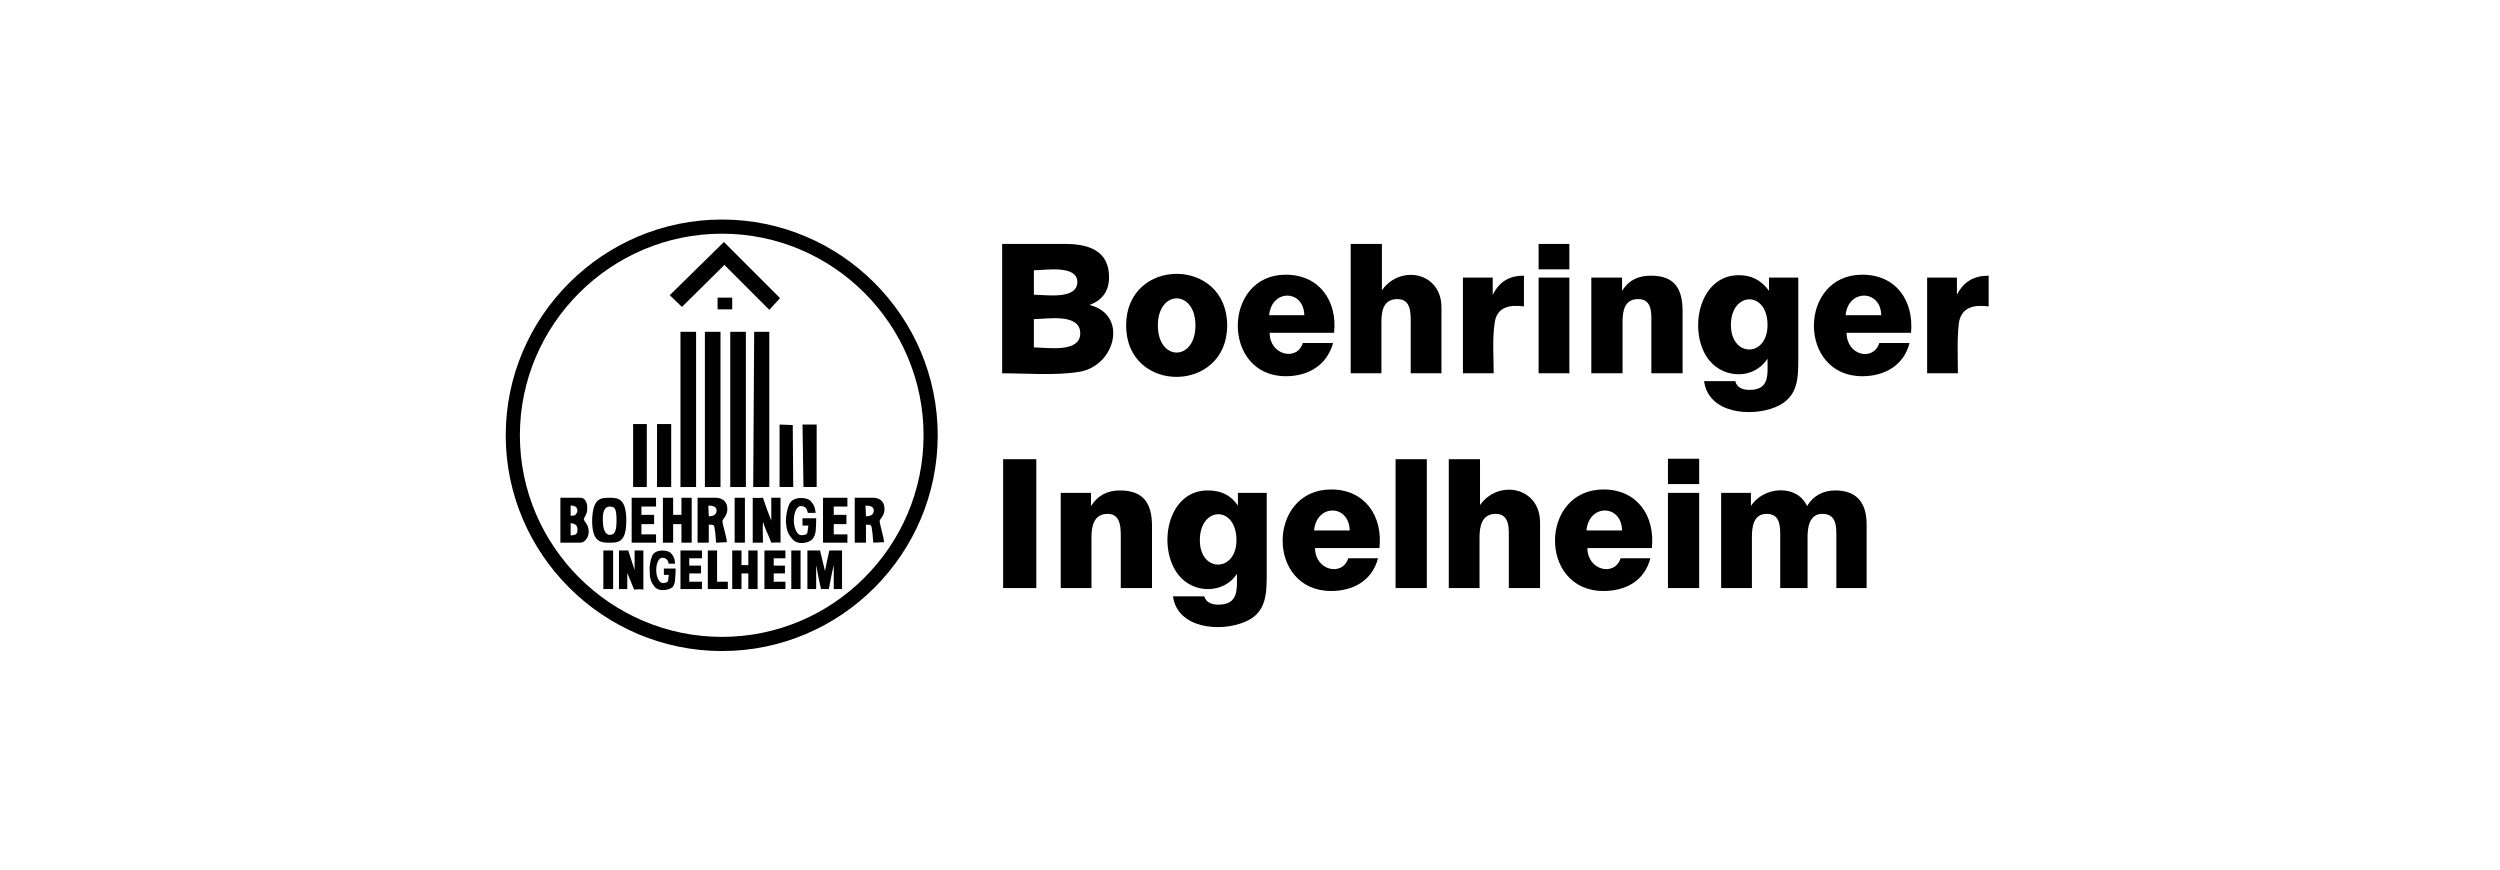 <svg xmlns="http://www.w3.org/2000/svg" xmlns:xlink="http://www.w3.org/1999/xlink" xmlns:serif="http://www.serif.com/" width="100%" height="100%" viewBox="0 0 230 80" xml:space="preserve" style="fill-rule:evenodd;clip-rule:evenodd;stroke-linejoin:round;stroke-miterlimit:2;">    <g transform="matrix(0.175,0,0,0.175,115,40)">        <g id="boehringer-ingelheim-seeklogo.eps" transform="matrix(1,0,0,1,-404.167,-404.167)">            <g transform="matrix(4.167,0,0,4.167,0,0)">                <path d="M30.375,69.836C45.401,69.836 57.594,82.091 57.594,97.056C57.594,112.02 45.401,124.275 30.375,124.275C15.349,124.275 3.094,112.02 3.094,97.056C3.094,82.091 15.349,69.836 30.375,69.836ZM30.375,71.622C16.334,71.622 4.88,83.076 4.88,97.056C4.88,111.035 16.334,122.489 30.375,122.489C44.416,122.489 55.808,111.035 55.808,97.056C55.808,83.076 44.416,71.622 30.375,71.622Z"></path>                <path d="M40.659,103.583L40.536,95.701L42.322,95.701L42.322,103.583L40.659,103.583Z"></path>                <path d="M37.642,103.583L37.642,95.701L39.304,95.762L39.366,103.583L37.642,103.583Z"></path>                <path d="M34.316,103.583L34.439,84L36.348,84L36.348,103.583L34.316,103.583Z"></path>                <rect x="31.422" y="84" width="1.97" height="19.583"></rect>                <rect x="28.219" y="84" width="1.971" height="19.583"></rect>                <rect x="25.14" y="84" width="1.971" height="19.583"></rect>                <rect x="22.184" y="95.639" width="1.786" height="7.944"></rect>                <rect x="19.167" y="95.639" width="1.724" height="7.944"></rect>                <rect x="29.821" y="79.689" width="1.847" height="1.478"></rect>                <path d="M36.348,81.229L30.683,75.563L25.325,80.86L23.785,79.382L30.621,72.669L37.703,79.751L36.348,81.229Z"></path>                <path d="M11.284,107.216L11.284,105.923C11.531,105.923 11.777,105.923 12.023,106.17C12.147,106.416 12.208,106.662 12.023,106.909C11.777,107.278 11.654,107.155 11.284,107.216ZM11.284,109.68L11.284,108.14C11.839,108.202 12.147,108.387 12.147,108.941C12.147,109.433 12.023,109.68 11.284,109.68ZM9.991,110.604L12.516,110.604C12.947,110.604 13.563,110.111 13.563,109.187C13.563,108.325 12.947,107.894 12.947,107.648C12.947,107.401 13.44,107.032 13.378,106.108C13.378,105.554 13.07,104.938 12.578,104.938L9.991,104.938L9.991,110.604Z"></path>                <path d="M28.712,107.278C28.712,106.785 28.651,106.354 28.651,105.923C29.205,105.923 29.697,106.046 29.697,106.539C29.697,107.032 29.328,107.278 28.712,107.278ZM27.296,110.604L28.712,110.604L28.712,108.325C29.143,108.387 29.39,108.202 29.451,108.818C29.513,109.126 29.574,109.68 29.636,110.604C30.129,110.604 30.498,110.542 30.991,110.542C30.991,109.988 30.436,108.263 30.436,107.894C30.436,107.586 31.114,107.216 31.052,106.231C30.991,105.246 30.19,104.938 29.636,104.938L27.296,104.938L27.296,110.604Z"></path>                <path d="M48.542,107.278C48.542,106.785 48.48,106.354 48.48,105.923C49.034,105.923 49.527,106.046 49.527,106.539C49.527,107.032 49.158,107.278 48.542,107.278ZM47.125,110.604L48.542,110.604L48.542,108.325C48.973,108.387 49.219,108.202 49.281,108.818C49.342,109.126 49.404,109.68 49.465,110.604C49.958,110.604 50.328,110.542 50.82,110.542C50.82,109.988 50.266,108.263 50.266,107.894C50.266,107.586 50.943,107.216 50.882,106.231C50.82,105.246 50.081,104.938 49.465,104.938L47.125,104.938L47.125,110.604Z"></path>                <path d="M16.211,109.618C15.718,109.618 15.349,109.002 15.349,107.832C15.287,106.662 15.595,106.046 16.211,106.046C16.889,106.046 17.073,106.354 17.073,107.832C17.073,109.31 16.765,109.618 16.211,109.618ZM13.994,107.832C13.994,110.665 15.226,110.604 16.211,110.604C17.258,110.604 18.305,110.604 18.305,107.832C18.305,105.061 17.319,104.938 16.211,104.938C15.102,104.938 14.056,104.938 13.994,107.832Z"></path>                <path d="M43.123,110.604L43.123,104.938L46.202,104.938L46.202,106.046L44.477,106.046L44.477,107.093L46.078,107.093L46.078,108.263L44.477,108.263L44.477,109.557L46.202,109.557L46.202,110.604L43.123,110.604Z"></path>                <path d="M34.255,110.604L34.255,104.938C34.686,104.999 35.055,104.938 35.548,104.938C35.856,105.862 36.225,106.909 36.595,107.832L36.595,104.938L37.765,104.938L37.765,110.604C37.272,110.542 37.026,110.604 36.595,110.604C36.287,109.741 35.794,108.818 35.548,107.955C35.486,108.818 35.548,109.68 35.548,110.604L34.255,110.604Z"></path>                <rect x="31.976" y="104.938" width="1.293" height="5.666"></rect>                <path d="M22.923,110.604L22.923,104.938L24.217,104.938L24.217,107.093L25.263,107.093L25.263,104.938L26.557,104.938L26.557,110.604L25.263,110.604L25.263,108.263L24.217,108.263L24.217,110.604L22.923,110.604Z"></path>                <path d="M18.982,110.604L18.982,104.938L22.061,104.938L22.061,106.046L20.214,106.046L20.214,107.093L21.815,107.093L21.815,108.263L20.214,108.263L20.214,109.557L22.061,109.557L22.061,110.604L18.982,110.604Z"></path>                <path d="M39.181,110.049C38.565,109.372 38.504,108.694 38.442,107.955C38.442,107.278 38.565,106.416 38.873,105.738C39.366,104.692 41.09,104.876 41.521,105.307C41.952,105.8 42.075,105.985 42.199,106.847L41.213,106.847C41.09,106.293 40.906,105.985 40.29,105.985C39.428,106.046 39.058,108.448 39.982,109.495C40.29,109.741 40.659,109.68 40.967,109.557C41.213,109.433 41.152,109.249 41.275,108.448L40.536,108.448L40.536,107.524L42.26,107.524C42.26,108.017 42.26,108.263 42.199,109.126C42.137,109.557 42.014,109.926 41.768,110.172C41.46,110.604 39.859,111.035 39.181,110.049Z"></path>                <path d="M21.815,116.084C21.322,115.468 21.261,114.853 21.261,114.237C21.199,113.621 21.322,112.882 21.569,112.266C22,111.342 23.539,111.527 23.909,111.897C24.278,112.328 24.401,112.512 24.463,113.251L23.662,113.251C23.539,112.759 23.355,112.512 22.8,112.512C22.061,112.574 21.753,114.668 22.554,115.53C22.8,115.776 23.17,115.715 23.416,115.592C23.601,115.53 23.601,115.345 23.662,114.668L23.047,114.668L23.047,113.867L24.524,113.867C24.524,114.298 24.524,114.483 24.463,115.222C24.463,115.592 24.34,115.961 24.155,116.207C23.847,116.515 22.431,116.946 21.815,116.084Z"></path>                <path d="M41.152,116.454L41.152,111.589L42.753,111.589L43.369,114.175C43.553,113.251 43.738,112.389 43.923,111.589L45.524,111.589L45.524,116.454L44.477,116.454L44.477,113.436C44.231,114.422 44.046,115.468 43.861,116.454L42.876,116.454C42.63,115.468 42.445,114.422 42.26,113.436L42.26,116.454L41.152,116.454Z"></path>                <rect x="39.12" y="111.589" width="1.17" height="4.865"></rect>                <path d="M35.733,116.454L35.733,111.589L38.381,111.589L38.381,112.574L36.903,112.574L36.903,113.498L38.319,113.498L38.319,114.483L36.903,114.483L36.903,115.53L38.381,115.53L38.381,116.454L35.733,116.454Z"></path>                <path d="M31.668,116.454L31.668,111.589L32.838,111.589L32.838,113.436L33.7,113.436L33.7,111.589L34.87,111.589L34.87,116.454L33.7,116.454L33.7,114.483L32.838,114.483L32.838,116.454L31.668,116.454Z"></path>                <path d="M28.589,116.454L28.589,111.589L29.759,111.589L29.759,115.53L31.114,115.53L31.114,116.454L28.589,116.454Z"></path>                <path d="M25.14,116.454L25.14,111.589L27.85,111.589L27.85,112.574L26.249,112.574L26.249,113.498L27.727,113.498L27.727,114.483L26.249,114.483L26.249,115.53L27.85,115.53L27.85,116.454L25.14,116.454Z"></path>                <path d="M17.381,116.454L17.381,111.589L18.551,111.589L19.352,114.052L19.352,111.589L20.46,111.589L20.46,116.515C20.029,116.454 19.721,116.515 19.29,116.515L18.428,114.422L18.428,116.454L17.381,116.454Z"></path>                <rect x="15.411" y="111.589" width="1.231" height="4.865"></rect>                <path d="M69.726,79.32C71.142,79.32 75.207,79.997 75.207,77.719C75.207,75.502 71.081,76.241 69.726,76.241L69.726,79.32ZM69.726,85.971C71.389,85.971 75.576,86.71 75.576,84.185C75.576,81.599 71.327,82.399 69.726,82.399L69.726,85.971ZM65.723,89.235L65.723,72.915L73.667,72.915C76.561,72.915 79.21,73.716 79.21,77.103C79.21,78.827 78.409,79.997 76.746,80.613C81.673,81.845 80.01,88.311 75.453,89.05C72.436,89.543 68.864,89.235 65.723,89.235ZM85.368,83.2C85.368,87.757 90.11,87.757 90.11,83.2C90.11,78.643 85.368,78.643 85.368,83.2ZM81.365,83.2C81.365,91.883 94.112,91.821 94.112,83.2C94.112,74.516 81.365,74.516 81.365,83.2ZM99.408,81.906L103.842,81.906C103.781,78.643 99.716,78.581 99.408,81.906ZM103.658,85.417L107.476,85.417C106.675,88.249 104.335,89.604 101.502,89.604C93.374,89.604 93.497,76.795 101.502,76.795C105.751,76.795 108.03,80.121 107.599,84.123L99.47,84.123C99.47,86.956 102.919,87.757 103.658,85.417ZM109.693,89.235L109.693,72.915L113.634,72.915L113.634,78.766C115.912,75.502 121.147,76.426 121.147,80.921L121.147,89.235L117.267,89.235L117.267,83.138C117.267,81.783 117.39,79.874 115.604,79.874C113.819,79.874 113.572,81.352 113.572,82.768L113.572,89.235L109.693,89.235ZM123.856,89.235L123.856,77.165L127.613,77.165L127.613,79.32C128.475,77.657 129.707,76.918 131.554,76.918L131.554,80.798C129.768,80.551 128.106,80.86 127.86,82.892C127.551,84.924 127.736,87.202 127.736,89.235L123.856,89.235ZM133.402,76.117L133.402,72.915L137.282,72.915L137.282,76.117L133.402,76.117ZM133.402,89.235L133.402,77.165L137.282,77.165L137.282,89.235L133.402,89.235ZM140.053,89.235L140.053,77.165L143.932,77.165L143.932,78.827C144.795,77.472 145.965,76.918 147.566,76.918C150.583,76.918 151.568,78.581 151.568,81.414L151.568,89.235L147.627,89.235L147.627,83.138C147.627,81.783 147.812,79.874 145.965,79.874C144.24,79.874 143.994,81.352 143.994,82.768L143.994,89.235L140.053,89.235ZM154.278,90.22L158.219,90.22C158.404,91.082 159.205,91.328 160.005,91.328C162.592,91.328 162.284,89.358 162.284,87.387C160.621,89.974 156.926,89.974 154.956,87.634C152.184,84.246 153.478,76.856 158.651,76.856C160.252,76.856 161.483,77.472 162.469,78.827L162.469,77.165L166.164,77.165L166.164,87.141C166.164,89.789 166.225,92.252 163.331,93.484C160.252,94.777 154.832,94.346 154.278,90.22ZM157.665,83.138C157.665,87.264 162.284,87.264 162.284,83.138C162.284,78.766 157.665,78.889 157.665,83.138ZM172.137,81.906L176.632,81.906C176.571,78.643 172.445,78.581 172.137,81.906ZM176.386,85.417C175.647,87.757 172.26,87.018 172.26,84.123L180.389,84.123C180.759,80.121 178.542,76.795 174.231,76.795C166.164,76.795 166.041,89.604 174.231,89.604C177.064,89.604 179.465,88.249 180.204,85.417L176.386,85.417ZM182.421,89.235L182.421,77.165L186.178,77.165L186.178,79.32C187.04,77.657 188.333,76.918 190.181,76.918L190.181,80.798C188.395,80.551 186.732,80.86 186.424,82.892C186.178,84.924 186.301,87.202 186.301,89.235L182.421,89.235ZM65.846,116.331L65.846,100.073L70.034,100.073L70.034,116.331L65.846,116.331ZM73.113,116.331L73.113,104.322L76.931,104.322L76.931,105.985C77.793,104.63 79.025,104.014 80.565,104.014C83.582,104.014 84.629,105.677 84.629,108.51L84.629,116.331L80.688,116.331L80.688,110.296C80.688,108.941 80.811,106.97 79.025,106.97C77.301,106.97 76.993,108.51 76.993,109.926L76.993,116.331L73.113,116.331ZM87.277,117.377L91.218,117.377C91.465,118.178 92.204,118.424 93.004,118.424C95.59,118.424 95.344,116.454 95.344,114.545C93.682,117.07 89.925,117.07 88.016,114.729C85.245,111.342 86.476,104.014 91.649,104.014C93.312,104.014 94.544,104.568 95.467,105.923L95.467,104.322L99.101,104.322L99.101,114.237C99.101,116.885 99.162,119.41 96.391,120.58C93.25,121.935 87.831,121.442 87.277,117.377ZM90.664,110.296C90.664,114.422 95.283,114.36 95.283,110.296C95.283,105.862 90.664,105.985 90.664,110.296ZM105.074,109.064L109.57,109.064C109.508,105.738 105.382,105.677 105.074,109.064ZM109.385,112.574C108.646,114.914 105.197,114.114 105.197,111.281L113.326,111.281C113.757,107.216 111.478,103.891 107.229,103.891C99.162,103.891 98.977,116.7 107.229,116.7C110,116.7 112.402,115.407 113.141,112.574L109.385,112.574ZM115.358,116.331L115.358,100.073L119.299,100.073L119.299,116.331L115.358,116.331ZM122.071,116.331L122.071,100.073L126.012,100.073L126.012,105.862C128.29,102.598 133.587,103.521 133.587,108.079L133.587,116.331L129.645,116.331L129.645,110.296C129.645,108.941 129.83,106.97 127.983,106.97C126.258,106.97 125.95,108.51 125.95,109.926L125.95,116.331L122.071,116.331ZM139.437,109.064L143.932,109.064C143.871,105.738 139.745,105.677 139.437,109.064ZM143.748,112.574C143.009,114.914 139.56,114.114 139.56,111.281L147.689,111.281C148.12,107.216 145.841,103.891 141.592,103.891C133.525,103.891 133.34,116.7 141.592,116.7C144.425,116.7 146.765,115.407 147.504,112.574L143.748,112.574ZM149.721,103.214L149.721,100.011L153.662,100.011L153.662,103.214L149.721,103.214ZM149.721,116.331L149.721,104.322L153.662,104.322L153.662,116.331L149.721,116.331ZM156.434,116.331L156.434,104.322L160.19,104.322L160.19,105.985C161.73,103.521 165.979,103.152 167.272,105.985C168.073,104.63 169.366,104.014 170.844,104.014C173.615,104.014 174.785,105.677 174.785,108.263L174.785,116.331L170.967,116.331L170.967,109.495C170.967,108.202 170.782,106.97 169.181,106.97C167.58,106.97 167.334,108.633 167.334,109.926L167.334,116.331L163.885,116.331L163.885,109.495C163.885,108.202 163.7,106.97 162.161,106.97C160.498,106.97 160.313,108.633 160.313,109.926L160.313,116.331L156.434,116.331Z"></path>            </g>        </g>        <g id="boehringer-ingelheim-seeklogo.eps1" serif:id="boehringer-ingelheim-seeklogo.eps">        </g>    </g></svg>